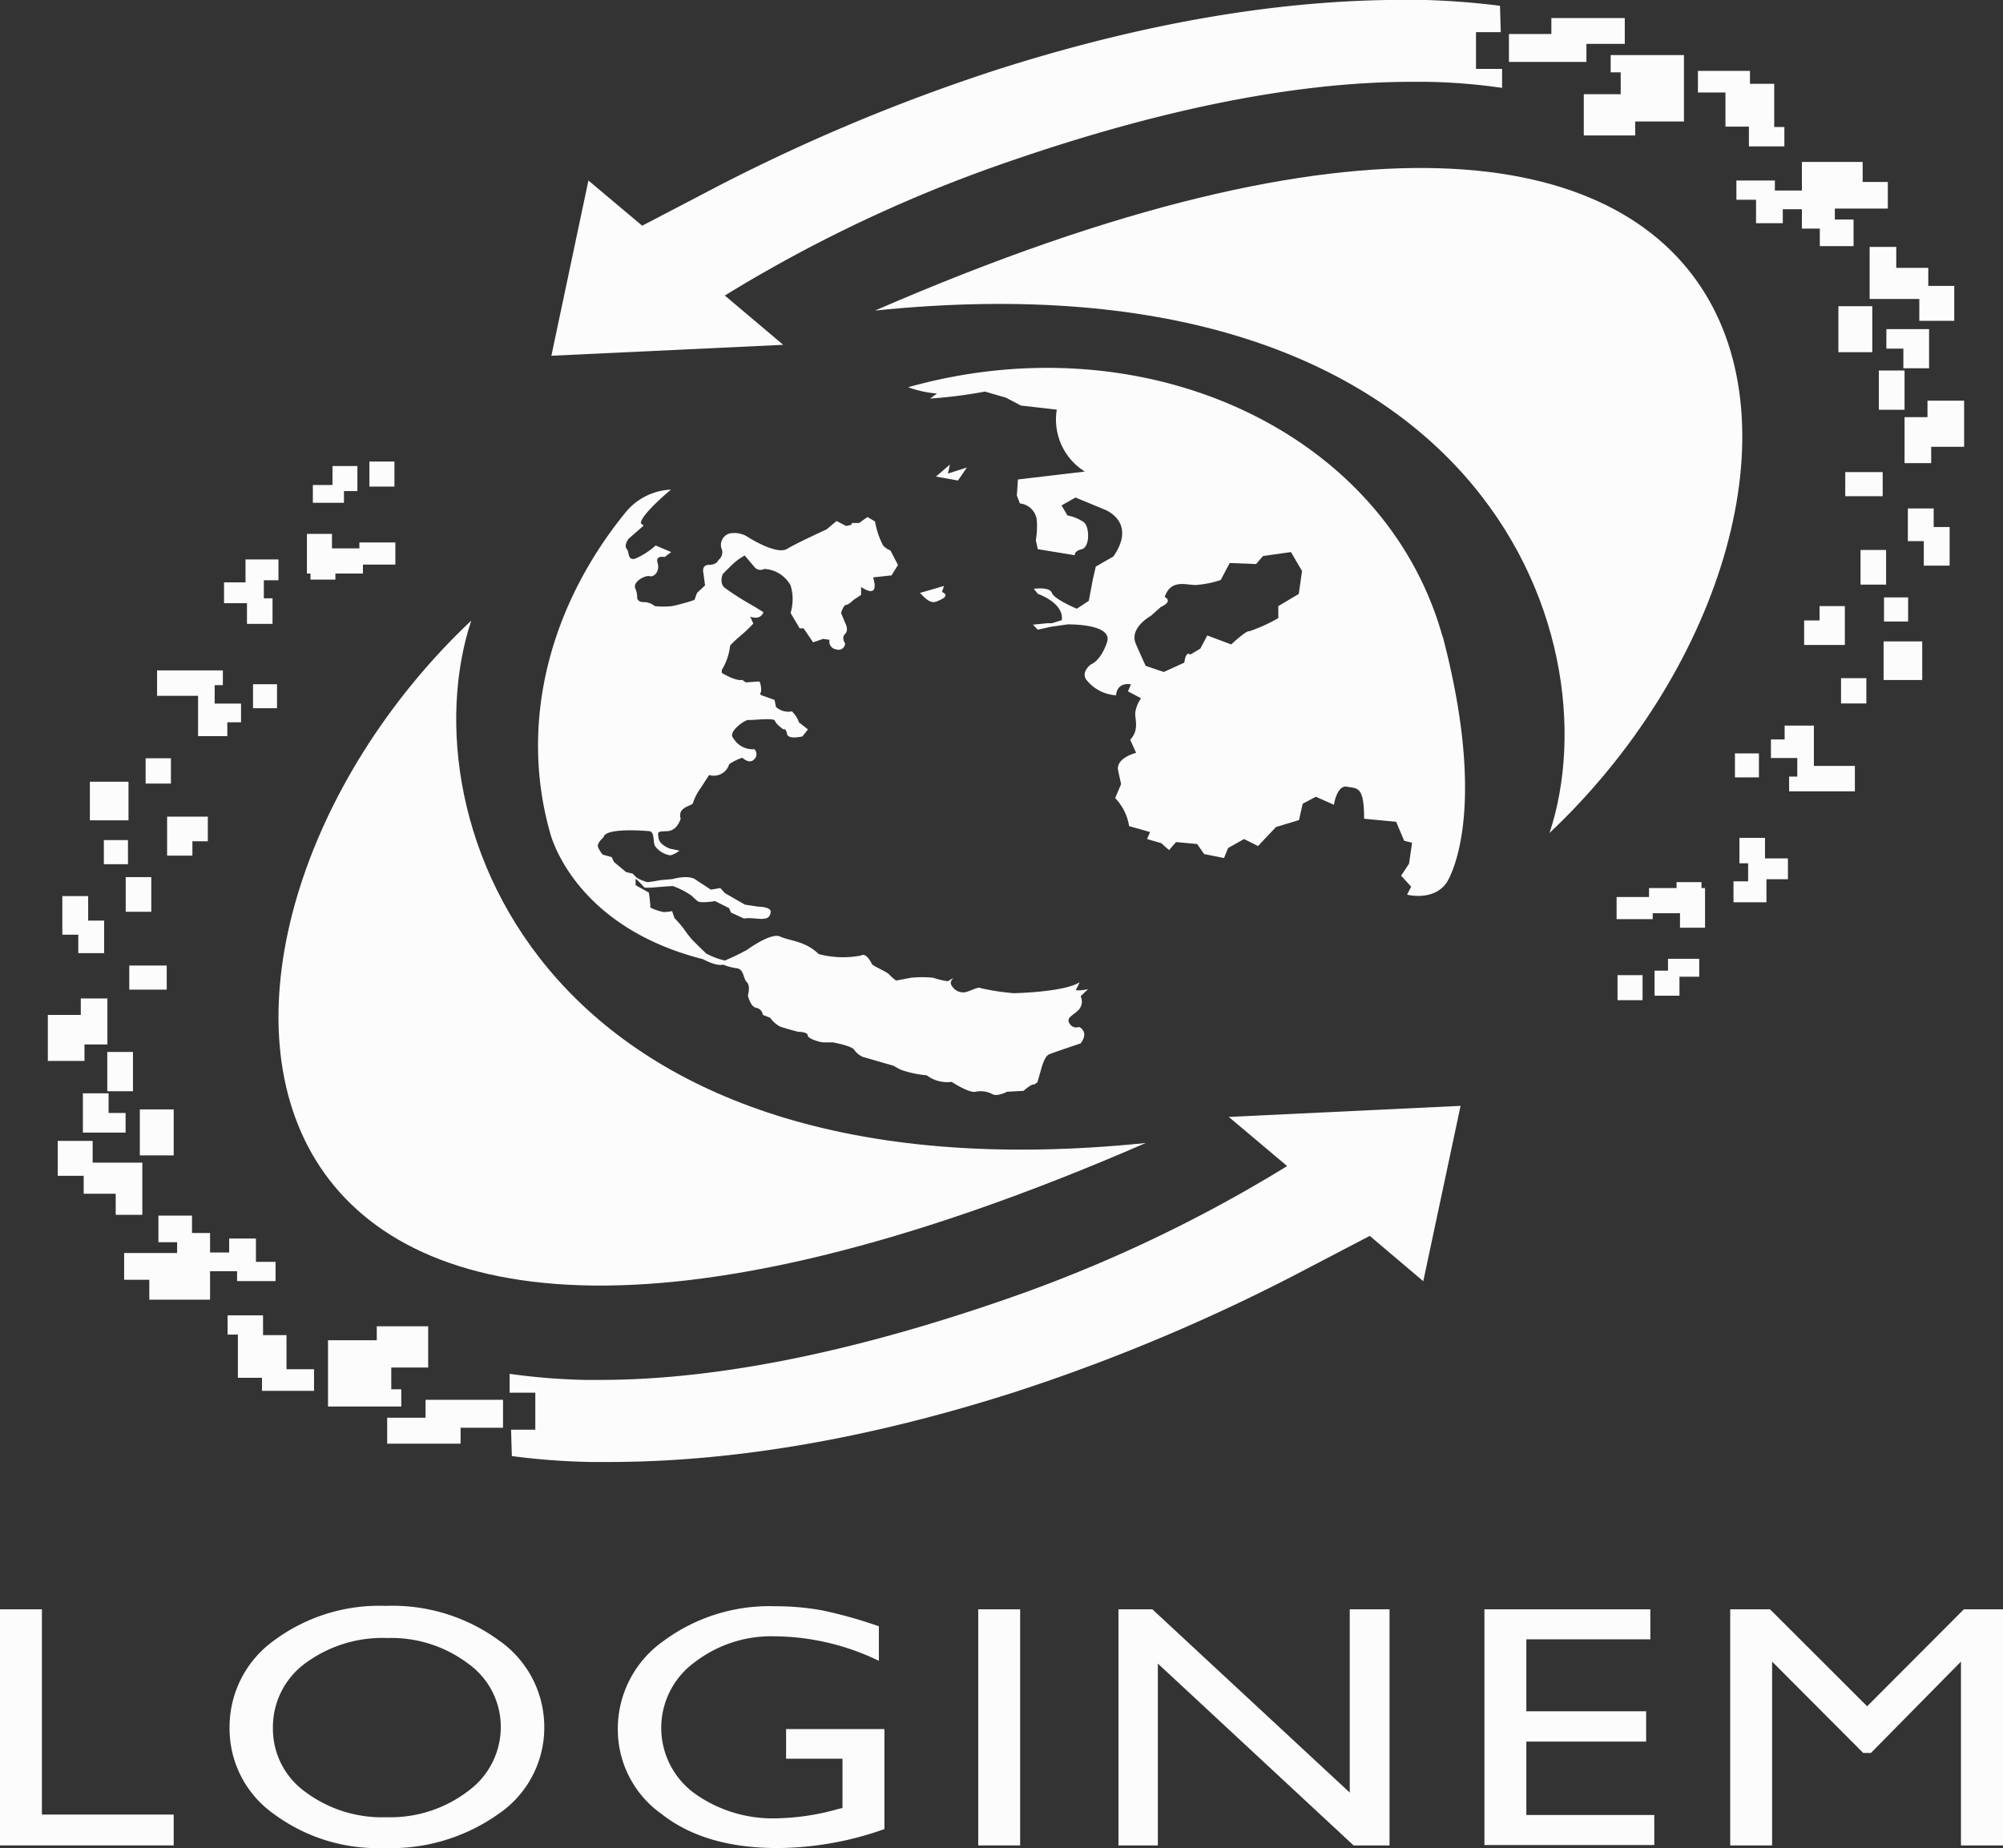 <svg id="Capa_1" data-name="Capa 1" xmlns="http://www.w3.org/2000/svg" viewBox="0 0 151.99 140.26"><rect x="0" y="0" width="151.99" height="140.26" fill="#333333" stroke="none"/><defs><style>.cls-1{fill:#fcfcfc;}</style></defs><title>LOGINEM-logo-blanco</title><path class="cls-1" d="M117.58,63.22c5-15.09-5.41-44.34-51.18-39.65,74.17-32.25,76.71,15.56,51.18,39.65"/><path class="cls-1" d="M35.76,47.1c-5,15.09,5.41,44.34,51.18,39.65C12.77,119,10.23,71.19,35.76,47.1"/><polygon class="cls-1" points="30 41.17 27.27 41.17 27.27 41.62 25.19 41.62 25.19 40.52 23.29 40.52 23.29 43.53 23.56 43.53 23.56 43.99 25.45 43.99 25.45 43.53 27.54 43.53 27.54 42.85 30 42.85 30 41.17"/><rect class="cls-1" x="28.03" y="35.03" width="1.9" height="1.9"/><polygon class="cls-1" points="27.12 35.37 25.23 35.37 25.23 36.81 23.74 36.81 23.74 38.16 26.1 38.16 26.1 37.27 27.12 37.27 27.12 35.37"/><polygon class="cls-1" points="21.13 44.04 21.13 42.46 18.63 42.46 18.63 43.1 18.63 44.04 18.63 44.2 17 44.2 17 45.78 18.74 45.78 18.74 47.35 20.68 47.35 20.68 45.41 20.02 45.41 20.02 44.04 21.13 44.04"/><polygon class="cls-1" points="18.29 53.4 17.25 53.4 16.49 53.4 16.29 53.4 16.29 52 16.91 52 16.91 50.88 15.69 50.88 13.55 50.88 11.92 50.88 11.92 52.81 15.03 52.81 15.03 55.87 15.44 55.87 16.29 55.87 17.25 55.87 17.25 54.82 18.29 54.82 18.29 53.4"/><rect class="cls-1" x="19.2" y="51.93" width="1.82" height="1.82"/><rect class="cls-1" x="11.05" y="57.55" width="1.92" height="1.92"/><polygon class="cls-1" points="15.77 61.98 14.6 61.98 13.85 61.98 12.68 61.98 12.68 64.94 14.6 64.94 14.6 63.85 15.77 63.85 15.77 61.98"/><rect class="cls-1" x="6.82" y="59.33" width="2.93" height="2.93"/><polygon class="cls-1" points="6.69 69.87 6.69 68.01 4.73 68.01 4.73 70.94 5.94 70.94 5.94 72.34 7.9 72.34 7.9 69.87 6.69 69.87"/><rect class="cls-1" x="8.14" y="79.84" width="1.95" height="2.98"/><polygon class="cls-1" points="8.24 84.47 8.24 82.98 6.29 82.98 6.29 85.96 7.57 85.96 8.24 85.96 9.53 85.96 9.53 84.47 8.24 84.47"/><rect class="cls-1" x="7.88" y="63.76" width="1.83" height="1.83"/><rect class="cls-1" x="9.81" y="73.28" width="2.84" height="1.83"/><rect class="cls-1" x="10.61" y="84.2" width="2.57" height="3.49"/><polygon class="cls-1" points="8.15 75.78 6.13 75.78 6.13 77.03 3.63 77.03 3.63 80.52 6.41 80.52 6.41 79.27 8.15 79.27 8.15 75.78"/><rect class="cls-1" x="9.54" y="66.57" width="1.94" height="2.63"/><polygon class="cls-1" points="7.03 88.24 7.03 86.59 4.38 86.59 4.38 89.24 6.35 89.24 6.35 90.6 8.78 90.6 8.78 92.2 10.8 92.2 10.8 90.6 10.8 89.84 10.8 88.24 7.03 88.24"/><polygon class="cls-1" points="21.74 103.92 21.74 102.31 21.74 101.33 19.96 101.33 19.96 101.29 19.96 100.63 19.96 99.83 17.27 99.83 17.27 101.29 18.05 101.29 18.05 104.57 19.37 104.57 19.88 104.57 19.88 105.56 20.3 105.56 21.74 105.56 23.83 105.56 23.83 103.92 21.74 103.92"/><polygon class="cls-1" points="32.49 103.79 32.49 100.66 28.59 100.66 28.59 101.72 24.89 101.72 24.89 106.75 25.64 106.75 29.69 106.75 30.45 106.75 30.45 105.44 29.69 105.44 29.69 103.79 32.49 103.79"/><polygon class="cls-1" points="38.17 106.24 34.95 106.24 34.02 106.24 32.29 106.24 32.29 107.6 29.38 107.6 29.38 109.57 34.95 109.57 34.95 108.62 34.95 108.36 38.17 108.36 38.17 106.24"/><polygon class="cls-1" points="19.42 95.77 19.42 95.42 19.42 94.91 19.42 94 17.39 94 17.39 95.06 15.94 95.06 15.94 93.58 14.57 93.58 14.57 92.26 12.02 92.26 12.02 94.28 13.44 94.28 13.44 95.1 9.42 95.1 9.42 97.13 11.33 97.13 11.33 98.64 15.94 98.64 15.94 97.13 15.94 96.62 15.94 96.48 17.99 96.48 17.99 97.23 18.98 97.23 19.42 97.23 20.91 97.23 20.91 95.77 19.42 95.77"/><path class="cls-1" d="M110.83,83.93l-17.59.84,4.43,3.73h0a108.15,108.15,0,0,1-20.11,9.67c-12.24,4.36-23,6.56-32,6.56H44.36a48.93,48.93,0,0,1-5.69-.46l0,1.43h1.95v2.81H38.78l.06,2a53.08,53.08,0,0,0,6,.45l1.32,0c9,0,19.2-1.59,30.76-5.28A141.15,141.15,0,0,0,99.4,96.17l4.54-2.37L108,97.24Z"/><polygon class="cls-1" points="122.67 69.76 125.41 69.76 125.41 69.31 127.48 69.31 127.48 70.41 129.38 70.41 129.38 67.4 129.11 67.4 129.11 66.95 127.22 66.95 127.22 67.4 125.13 67.4 125.13 68.08 122.67 68.08 122.67 69.76"/><rect class="cls-1" x="122.74" y="74.01" width="1.9" height="1.9"/><polygon class="cls-1" points="125.55 75.57 127.44 75.57 127.44 74.13 128.94 74.13 128.94 72.77 126.57 72.77 126.57 73.67 125.55 73.67 125.55 75.57"/><polygon class="cls-1" points="131.54 66.89 131.54 68.48 134.04 68.48 134.04 67.83 134.04 66.89 134.04 66.73 135.67 66.73 135.67 65.15 133.93 65.15 133.93 63.59 131.99 63.59 131.99 65.52 132.65 65.52 132.65 66.89 131.54 66.89"/><polygon class="cls-1" points="134.38 57.53 135.42 57.53 136.18 57.53 136.38 57.53 136.38 58.94 135.76 58.94 135.76 60.06 136.98 60.06 139.12 60.06 140.75 60.06 140.75 58.13 137.64 58.13 137.64 55.07 137.23 55.07 136.38 55.07 135.42 55.07 135.42 56.12 134.38 56.12 134.38 57.53"/><rect class="cls-1" x="131.65" y="57.18" width="1.82" height="1.82"/><rect class="cls-1" x="139.7" y="51.47" width="1.92" height="1.92"/><polygon class="cls-1" points="136.9 48.95 138.07 48.95 138.82 48.95 139.99 48.95 139.99 46 138.07 46 138.07 47.09 136.9 47.09 136.9 48.95"/><rect class="cls-1" x="142.93" y="48.68" width="2.93" height="2.93"/><polygon class="cls-1" points="145.98 41.07 145.98 42.93 147.94 42.93 147.94 40 146.73 40 146.73 38.59 144.77 38.59 144.77 41.07 145.98 41.07"/><rect class="cls-1" x="142.57" y="28.12" width="1.95" height="2.98"/><polygon class="cls-1" points="144.43 26.46 144.43 27.95 146.38 27.95 146.38 24.98 145.1 24.98 144.43 24.98 143.14 24.98 143.14 26.46 144.43 26.46"/><rect class="cls-1" x="142.96" y="45.34" width="1.83" height="1.83"/><rect class="cls-1" x="140.02" y="35.83" width="2.84" height="1.83"/><rect class="cls-1" x="139.5" y="23.24" width="2.57" height="3.49"/><polygon class="cls-1" points="144.52 35.15 146.54 35.15 146.54 33.91 149.04 33.91 149.04 30.41 146.26 30.41 146.26 31.66 144.52 31.66 144.52 35.15"/><rect class="cls-1" x="141.18" y="41.74" width="1.94" height="2.63"/><polygon class="cls-1" points="145.64 22.69 145.64 24.35 148.29 24.35 148.29 21.7 146.32 21.7 146.32 20.33 143.89 20.33 143.89 18.74 141.87 18.74 141.87 20.33 141.87 21.1 141.87 22.69 145.64 22.69"/><polygon class="cls-1" points="130.93 7.02 130.93 8.62 130.93 9.61 132.71 9.61 132.71 9.64 132.71 10.31 132.71 11.11 135.4 11.11 135.4 9.64 134.63 9.64 134.63 6.36 133.3 6.36 132.79 6.36 132.79 5.38 132.37 5.38 130.93 5.38 128.84 5.38 128.84 7.02 130.93 7.02"/><polygon class="cls-1" points="120.18 7.15 120.18 10.28 124.08 10.28 124.08 9.22 127.78 9.22 127.78 4.18 127.03 4.18 122.98 4.18 122.22 4.18 122.22 5.49 122.98 5.49 122.98 7.15 120.18 7.15"/><polygon class="cls-1" points="114.5 4.7 117.72 4.7 118.66 4.7 120.38 4.7 120.38 3.33 123.29 3.33 123.29 1.37 117.72 1.37 117.72 2.31 117.72 2.58 114.5 2.58 114.5 4.7"/><polygon class="cls-1" points="133.25 15.16 133.25 15.52 133.25 16.03 133.25 16.94 135.28 16.94 135.28 15.88 136.73 15.88 136.73 17.35 138.09 17.35 138.09 18.68 140.65 18.68 140.65 16.66 139.23 16.66 139.23 15.83 143.25 15.83 143.25 13.81 141.34 13.81 141.34 12.29 136.73 12.29 136.73 13.81 136.73 14.32 136.73 14.46 134.68 14.46 134.68 13.7 133.69 13.7 133.25 13.7 131.76 13.7 131.76 15.16 133.25 15.16"/><path class="cls-1" d="M41.84,27l17.59-.83L55,22.43h0a108.11,108.11,0,0,1,20.11-9.66c12.24-4.36,23-6.56,32-6.56h1.18a44.91,44.91,0,0,1,5.69.46l0-1.44H112V2.44h1.88l-.06-2a58.16,58.16,0,0,0-6-.45H106.5c-9,0-19.2,1.59-30.76,5.27a141.19,141.19,0,0,0-22.47,9.5l-4.54,2.37L44.65,13.7Z"/><path class="cls-1" d="M78.55,82.25l.17-.1.3-1.06s.23-.91.57-1.06S82,79.19,82,79.19c.68-.91-.12-1.25-.12-1.25a.58.58,0,0,1-.72-.26c-.3-.46.3-.61.72-1.07a.93.93,0,0,0,.12-1l.56-.53s-1,.19-.91,0a2.87,2.87,0,0,0,.27-.53c-1.18.76-5,.83-5,.83A18.24,18.24,0,0,1,74.43,75c-.19-.15-.79.23-1.21.31a1,1,0,0,1-1-.5c-.23-.3.15-.6.15-.6l-.45.26a5.81,5.81,0,0,1-1.1-.26,8.11,8.11,0,0,0-1.71,0L68,74.42a3.41,3.41,0,0,1-.53-.46c-.15-.19-1.06-.57-1.29-.76-.49-1-.84-.68-.84-.68a7.24,7.24,0,0,1-3.22-.11c-1-1-2.23-1-2.92-1.33s-2.5,1-2.5,1A16.19,16.19,0,0,1,55,72.9a5.66,5.66,0,0,1-1.41-.53L53,71.8l-.45-.45a8.27,8.27,0,0,1-.68-.88,8.64,8.64,0,0,0-.69-.79L51,69.15a3.76,3.76,0,0,1-.65.07,3.92,3.92,0,0,1-1-.34,7.83,7.83,0,0,0-.12-1.14l-1-.56s0-.35,0-.46.68.65.68.65l.49,0s1.41-.12,1.67-.12a6.63,6.63,0,0,1,1.4.72s.23.23.46.42,1.33,0,1.33,0l1.06.53.15.34,1,.46s.11-.08.94,0,1-.08,1.07-.49-.95-.42-.95-.42l-1-.15L55,67.78l-.34-.38-.72.12-1.1-.72c-.53-.46-1.82-.08-1.82-.08l-.91.08s-.79.15-1,.15a3.33,3.33,0,0,1-.8-.34L48,66.3l-.49-.11-.91-.76-.19-.38-.68-.19a2.17,2.17,0,0,1-.35-.57c-.11-.3.42-.75.42-.75.12-.72,3-.5,3.45-.46s.27.76.46,1.14a1.76,1.76,0,0,0,1.06.68c.26.08.79-.34.79-.34l-.72-.15s-.79-.27-.87-.8-.08-.49.68-.53,1-.95,1-.95c-.27-.94.94-.94.94-1.21a4.06,4.06,0,0,1,.57-1.1l.65-1A1.21,1.21,0,0,0,55.33,58a3.88,3.88,0,0,1,1-.49s.53.53.91.11a.53.53,0,0,0,0-.76A1.7,1.7,0,0,1,55.63,56c-.42-.45.91-1.4,1.18-1.36s1.93-.19,2,.07.64.65.64.65.19-.12.27.34,1.17.19,1.17.19l.42-.53-.68-.53a2.13,2.13,0,0,0-.54-.84,1.39,1.39,0,0,1-1.21-.34l-.11-.53-.84-.3s-.34-.08-.22-.23,0-.87-.12-.87l-1,.07-.27-.19c-.49.12-1.55-.53-1.55-.53l0-.22A4.43,4.43,0,0,0,55.4,49a7.14,7.14,0,0,1,.76-.72,11.88,11.88,0,0,0,1-.95l-.23-.53c.83.3,1-.34,1-.34L57.18,46A22.8,22.8,0,0,1,55,44.62c-.46-.38-.15-1.06-.15-1.06s.64-.65.94-.91a4.55,4.55,0,0,1,.72-.49l.76.9a.59.59,0,0,0,.72.12,2.41,2.41,0,0,1,2,1.25,3.58,3.58,0,0,1,0,2.09l.69,1.17.3,0,.72,1.06.76-.26.49.07a.58.58,0,0,0,.49.72.5.5,0,0,0,.69-.45s-.31-.42,0-.72,0-.84,0-.84l-.31-.75s.19-.61.38-.61.57-.38.57-.38l.57-.38,0-.6c1.52,1,.91-.73.91-.73l1.4-.15.49-.79-.57-1.1a1.53,1.53,0,0,1-.56-.38,6.08,6.08,0,0,1-.61-1.82l-.57-.34-.64.45-.53,0-.08.15-.38.08-.72-.38-.76.64s-2.2,1-3,1.48-2.92-.87-2.92-.87a1.87,1.87,0,0,0-1.44-.3.9.9,0,0,0-.57,1.25.75.75,0,0,1-.27.76s-.11.37-.72.37-.42.65-.42.65l.12.91-.61.57-.19.53A14.17,14.17,0,0,1,51,46a5.83,5.83,0,0,1-1.32,0,1.25,1.25,0,0,0-.84-.3c-.45,0-.49-.3-.49-.3a1.67,1.67,0,0,0-.15-.76c-.19-.49.76-1,1.1-.91s.79-.38.6-1,.53-.45.53-.45l.5-.38-1.18-.5a5.62,5.62,0,0,1-1.55,1c-.61.15-.42-.49-.65-.75s.15-.76.15-.76l1.14-1-.21-.17c-.05-.62,2.28-2.56,2.28-2.56a4.7,4.7,0,0,0-3.36,1.63c-5.75,7-8.19,15.87-5.83,24.34,0,0,1.62,7.13,11.63,9.67,0,0,1,.56,1.52.41a4,4,0,0,0,1,.27c.61.07.5.76.8,1.06s.08,1,.08,1,.18.88.64.95a.61.61,0,0,1,.49.53l.57.23a2.13,2.13,0,0,0,.72.65c.38.15,1.4.41,1.4.41s.72,0,.72.27,1,.53,1.14.53l.76,0s1.48.27,1.63.57a1.6,1.6,0,0,0,.64.53l2.35.68s.31.19.57.31a8.09,8.09,0,0,0,1.94.41,2.57,2.57,0,0,0,1.89.5s1.33.87,1.82.75a1.87,1.87,0,0,1,1.29.19c.38.19,1.1-.19,1.1-.19l1.25-.07s.65-.59.82-.47"/><path class="cls-1" d="M109.46,48.31c-4.32-15.49-22.48-24-40.55-18.92a8.65,8.65,0,0,0,2.19.48l-.53.38a36.18,36.18,0,0,0,4.17-.53l1.59.46,1.14.6,2.72.31a4.65,4.65,0,0,0,2.13,4.7l-5.08.6-.08,1.22.23.6a1.43,1.43,0,0,1,1.29,1.37A6.28,6.28,0,0,1,78.6,41l.15.68,2.81.46s-.08-.31.53-.46.61-1.67.15-2.05A3.31,3.31,0,0,0,81,39.12l-.45-.76,1.06-.6,2.2.91s2.5.91.68,3.56L83.15,43l-.23,1-.3,1.6-.91.6S80,45.49,79.82,45s-1.37-.31-1.37-.31l.3.38s2,.68,1.82,2l-.75.23-.34,0-1.1.11.37.38,1-.22L81,47.39s3.49-.08,3,1.36-1.21,1.67-1.21,1.67-.76.53-.38,1.14a3.11,3.11,0,0,0,2.28,1.21s0-1,1.13-.83l-.23.53,1,.53a2.33,2.33,0,0,0-.45,1.14c0,.53.3,1.28-.38,2l.45,1s-1.59.38-1.36,1.37l.22,1-.45,1.06a4,4,0,0,1,1.06,2.13l1.59.45-.23.53,1.07.31.6.53.53-.61,1.6.15.53.76,1.51.3.31-.76,1.21-.68,1.06.53,1.36-1.44,1.75-.53L98.85,61l1-.53,1.37.61s.22-1.52,1-1.37,1.29-.07,1.29,2.43l2.43.23.61,1.44.6.15-.23,1.59-.6.91.76.84-.31.6s2,.53,3-.91c0,0,3.34-4.85-.3-18.71m-10.92-3.2L97,46v.91a12.25,12.25,0,0,1-2.2,1c-.23-.08-1.37,1-1.37,1l-1.82-.68-.53,1-.76.45c-.37-.3-.45.61-.45.61L88.31,51l-1.37-.46s-.22-.45-.75-1.67,1.13-2.12,1.13-2.12l.76-.68c1-.46.3-.76.3-.76.46-1.37,1.6-.91,2.35-.91a7.73,7.73,0,0,0,1.9-.38l.68-1.29,2,.08.53-.61,2.12-.3.84,1.44Z"/><path class="cls-1" d="M69.81,45l1.82-.53-.15.46s.6.22,0,.53-.84.45-1.67-.46"/><polygon class="cls-1" points="72.08 35.26 71.02 36.17 72.69 36.47 73.37 35.48 71.93 35.94 72.08 35.26"/><polygon class="cls-1" points="0 122.14 3.18 122.14 3.18 137.72 13.18 137.72 13.18 140.06 0 140.06 0 122.14"/><path class="cls-1" d="M29.3,121.88a13.67,13.67,0,0,1,8.57,2.63,8,8,0,0,1,3.43,6.59,7.91,7.91,0,0,1-3.46,6.56,14.1,14.1,0,0,1-8.71,2.6,13.25,13.25,0,0,1-8.37-2.6,7.92,7.92,0,0,1-3.34-6.51,8.08,8.08,0,0,1,3.37-6.64,13.42,13.42,0,0,1,8.51-2.63m.13,2.44a9.89,9.89,0,0,0-6.27,1.92,6,6,0,0,0-2.45,4.91A5.89,5.89,0,0,0,23.17,136a9.72,9.72,0,0,0,6.16,1.92,9.71,9.71,0,0,0,6.21-2A6,6,0,0,0,38,131.05a5.89,5.89,0,0,0-2.48-4.79,9.67,9.67,0,0,0-6.11-1.94"/><path class="cls-1" d="M59.65,131.23h7.46v7.59A24.49,24.49,0,0,1,59,140.26c-3.68,0-6.62-.86-8.82-2.6a7.86,7.86,0,0,1-3.3-6.4,8.14,8.14,0,0,1,3.42-6.68,13.51,13.51,0,0,1,8.57-2.67,19.32,19.32,0,0,1,3.56.32,34.11,34.11,0,0,1,4.26,1.2v2.62a18.45,18.45,0,0,0-7.88-1.86,9.54,9.54,0,0,0-6.14,2,6.16,6.16,0,0,0,0,9.9A10.2,10.2,0,0,0,59.06,138a18.24,18.24,0,0,0,4.57-.71l.3-.07v-3.74H59.65Z"/><rect class="cls-1" x="74.23" y="122.14" width="3.18" height="17.92"/><polygon class="cls-1" points="102.42 122.14 105.44 122.14 105.44 140.06 102.71 140.06 87.86 126.26 87.86 140.06 84.87 140.06 84.87 122.14 87.44 122.14 102.42 136.05 102.42 122.14"/><polygon class="cls-1" points="112.64 122.14 125.23 122.14 125.23 124.42 115.82 124.42 115.82 129.88 124.91 129.88 124.91 132.18 115.82 132.18 115.82 137.75 125.53 137.75 125.53 140.03 112.64 140.03 112.64 122.14"/><polygon class="cls-1" points="149.02 122.14 151.99 122.14 151.99 140.06 148.8 140.06 148.8 126.11 141.97 133.04 141.38 133.04 134.47 126.11 134.47 140.06 131.29 140.06 131.29 122.14 134.31 122.14 141.68 129.5 149.02 122.14"/></svg>
